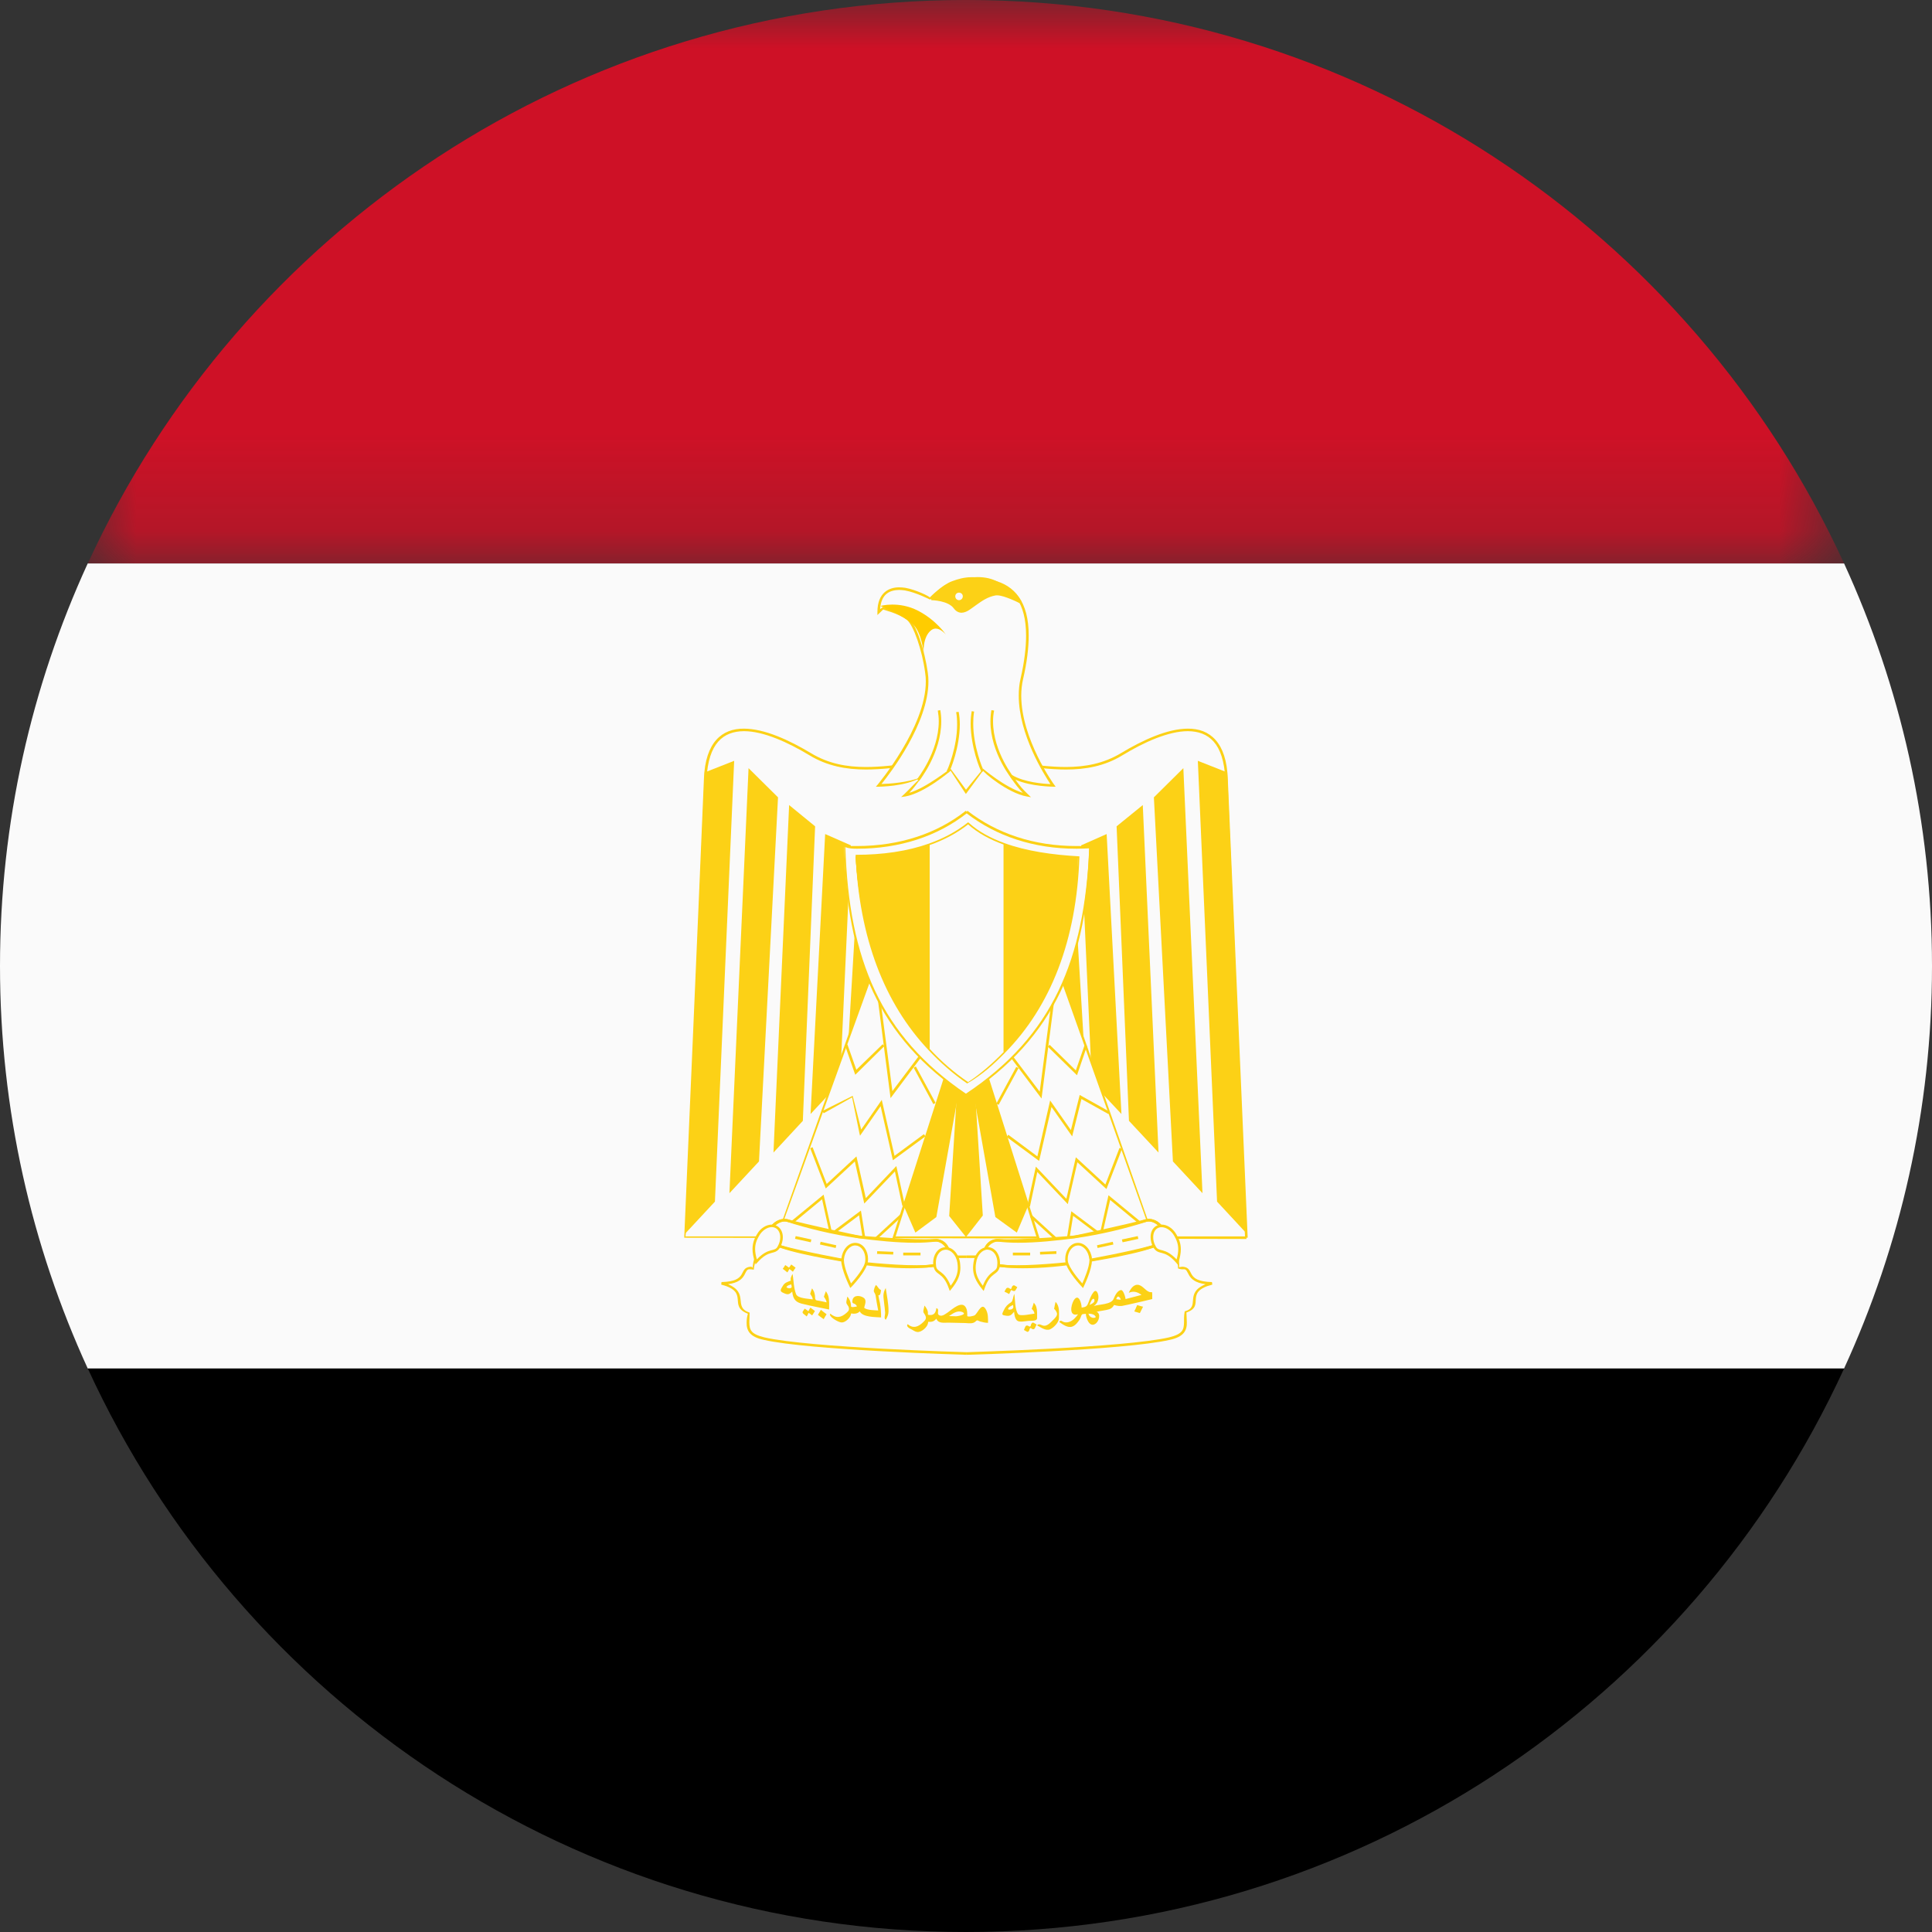 <?xml version="1.0" encoding="UTF-8"?>
<svg width="20px" height="20px" viewBox="0 0 20 20" version="1.1" xmlns="http://www.w3.org/2000/svg" xmlns:xlink="http://www.w3.org/1999/xlink">
    <rect x="0" y="0" width="20" height="20" fill="#333333" stroke="none"/>
    <title>Flags / Egypt@1x</title>
    <defs>
        <polygon id="path-1" points="0 0 18.181 0 18.181 5.833 0 5.833"></polygon>
        <polygon id="path-3" points="0 20 20 20 20 0 0 0"></polygon>
    </defs>
    <g id="Flags-/-Egypt" stroke="none" stroke-width="1" fill="none" fill-rule="evenodd">
        <g id="Group-137">
            <path d="M9.999,20 C14.035,20 17.51,17.608 19.09,14.167 L0.909,14.167 C2.489,17.608 5.965,20 9.999,20" id="Fill-1" fill="#000000"></path>
            <g id="Group-5" transform="translate(0.909, 0)">
                <mask id="mask-2" fill="white">
                    <use xlink:href="#path-1"></use>
                </mask>
                <g id="Clip-4"></g>
                <path d="M9.091,-9.14892157e-05 C5.056,-9.14892157e-05 1.58,2.391 0,5.833 L18.181,5.833 C16.601,2.391 13.126,-9.14892157e-05 9.091,-9.14892157e-05" id="Fill-3" fill="#CE1126" mask="url(#mask-2)"></path>
            </g>
            <path d="M0,10 C0,11.487 0.327,12.898 0.908,14.166 L19.09,14.166 C19.672,12.898 20,11.487 20,10 C20,8.512 19.672,7.102 19.09,5.833 L0.908,5.833 C0.326,7.102 0,8.512 0,10" id="Fill-6" fill="#FAFAFA"></path>
            <path d="M7.906,13.87 C7.758,13.839 7.727,13.771 7.729,13.69 C7.729,13.659 7.734,13.625 7.742,13.6 C7.53,13.517 7.765,13.376 7.466,13.298 L7.469,13.272 C7.753,13.265 7.637,13.126 7.768,13.113 C7.78,13.113 7.793,13.115 7.792,13.131 C7.793,12.943 7.938,12.853 8.096,12.853 C8.145,12.853 8.195,12.861 8.242,12.877 C8.574,12.986 9.591,12.997 9.909,12.997 L10.007,12.997 L10.007,13.023 L9.909,13.023 C9.59,13.023 8.576,13.015 8.234,12.903 C8.189,12.888 8.142,12.88 8.096,12.88 C7.947,12.881 7.82,12.959 7.803,13.144 C7.789,13.141 7.778,13.14 7.768,13.14 C7.691,13.127 7.752,13.266 7.536,13.294 C7.761,13.388 7.584,13.531 7.76,13.588 C7.76,13.626 7.757,13.66 7.757,13.69 C7.759,13.765 7.77,13.809 7.911,13.844 C8.375,13.952 10.006,13.998 10.008,13.998 L10.007,14.025 C10.007,14.025 8.376,13.979 7.906,13.87" id="Fill-8" fill="#FCD116"></path>
            <path d="M10.007,13.998 C10.008,13.997 11.637,13.952 12.104,13.844 C12.244,13.809 12.255,13.765 12.257,13.689 C12.257,13.659 12.255,13.625 12.264,13.575 C12.432,13.531 12.254,13.388 12.48,13.294 C12.262,13.266 12.321,13.127 12.246,13.14 C12.237,13.14 12.225,13.141 12.195,13.131 C12.194,12.959 12.066,12.881 11.917,12.88 C11.871,12.88 11.825,12.888 11.779,12.903 C11.437,13.015 10.424,13.023 10.103,13.023 L10.007,13.023 L10.007,12.996 L10.103,12.996 C10.421,12.996 11.438,12.986 11.771,12.877 C11.819,12.861 11.868,12.853 11.917,12.853 C12.075,12.853 12.222,12.943 12.206,13.118 C12.221,13.114 12.234,13.113 12.246,13.113 C12.375,13.126 12.26,13.265 12.546,13.272 L12.55,13.298 C12.249,13.376 12.485,13.517 12.282,13.587 C12.282,13.624 12.286,13.658 12.286,13.689 C12.288,13.77 12.257,13.839 12.11,13.87 C11.637,13.979 10.008,14.025 10.008,14.025 L10.007,13.998 Z" id="Fill-10" fill="#FCD116"></path>
            <path d="M9.893,13.626 C9.87,13.626 9.847,13.625 9.824,13.624 C9.863,13.598 9.908,13.563 9.959,13.581 C10.024,13.608 9.906,13.628 9.893,13.626 M10.095,13.612 C10.085,13.624 10.013,13.637 10.013,13.622 C10.013,13.597 10.014,13.566 10.001,13.54 C9.961,13.456 9.857,13.554 9.813,13.585 C9.791,13.599 9.756,13.63 9.726,13.617 C9.688,13.602 9.734,13.552 9.693,13.542 C9.688,13.585 9.671,13.616 9.626,13.613 C9.594,13.613 9.61,13.602 9.604,13.575 C9.598,13.552 9.584,13.532 9.57,13.515 C9.568,13.53 9.563,13.545 9.56,13.559 C9.554,13.592 9.565,13.589 9.578,13.616 C9.593,13.646 9.582,13.663 9.559,13.685 C9.506,13.736 9.456,13.757 9.396,13.708 C9.375,13.735 9.421,13.754 9.444,13.766 C9.463,13.779 9.491,13.794 9.515,13.787 C9.554,13.779 9.61,13.728 9.608,13.684 C9.647,13.685 9.668,13.681 9.693,13.651 C9.713,13.703 9.77,13.692 9.818,13.692 C9.876,13.694 9.936,13.694 9.993,13.696 C10.031,13.698 10.072,13.706 10.1,13.679 C10.119,13.659 10.122,13.672 10.146,13.68 C10.172,13.687 10.201,13.694 10.228,13.694 C10.228,13.649 10.23,13.605 10.21,13.563 C10.166,13.474 10.131,13.576 10.095,13.612 M10.673,13.711 C10.671,13.735 10.661,13.738 10.644,13.725 C10.613,13.711 10.612,13.743 10.6,13.768 C10.629,13.782 10.64,13.803 10.656,13.769 C10.659,13.746 10.668,13.741 10.684,13.757 C10.714,13.772 10.716,13.736 10.731,13.711 C10.7,13.696 10.69,13.676 10.673,13.711 M11.742,13.576 C11.761,13.582 11.781,13.587 11.8,13.593 C11.811,13.572 11.822,13.549 11.833,13.527 C11.812,13.522 11.792,13.516 11.772,13.51 C11.762,13.532 11.753,13.556 11.742,13.576 M11.555,13.449 C11.575,13.386 11.605,13.453 11.602,13.454 C11.588,13.456 11.569,13.45 11.555,13.449 M11.333,13.641 C11.305,13.648 11.274,13.629 11.268,13.599 C11.286,13.599 11.307,13.602 11.324,13.611 C11.33,13.613 11.356,13.637 11.333,13.641 M11.301,13.459 C11.311,13.443 11.33,13.436 11.33,13.465 C11.33,13.486 11.294,13.501 11.279,13.509 C11.285,13.491 11.292,13.476 11.301,13.459 M11.897,13.374 C11.857,13.359 11.833,13.314 11.79,13.302 C11.736,13.289 11.703,13.343 11.685,13.383 C11.734,13.361 11.776,13.374 11.817,13.405 C11.762,13.419 11.707,13.433 11.652,13.448 C11.65,13.428 11.629,13.349 11.602,13.355 C11.566,13.361 11.541,13.414 11.529,13.444 C11.505,13.507 11.377,13.5 11.321,13.521 C11.354,13.5 11.371,13.464 11.371,13.427 C11.371,13.394 11.351,13.336 11.318,13.379 C11.296,13.407 11.282,13.444 11.27,13.477 C11.254,13.521 11.246,13.53 11.197,13.536 C11.197,13.493 11.166,13.382 11.116,13.46 C11.084,13.514 11.064,13.633 11.16,13.605 C11.138,13.636 11.107,13.672 11.069,13.684 C11.053,13.689 11.036,13.692 11.018,13.687 C10.993,13.682 10.982,13.657 10.965,13.685 C11,13.709 11.053,13.751 11.102,13.732 C11.135,13.719 11.156,13.689 11.175,13.662 C11.182,13.651 11.188,13.636 11.192,13.624 C11.201,13.598 11.211,13.604 11.241,13.601 C11.241,13.643 11.278,13.746 11.339,13.704 C11.377,13.681 11.399,13.598 11.352,13.58 C11.397,13.568 11.442,13.566 11.484,13.553 C11.506,13.545 11.522,13.53 11.533,13.509 C11.566,13.52 11.602,13.524 11.633,13.515 C11.697,13.503 11.763,13.485 11.827,13.472 C11.861,13.464 11.895,13.455 11.928,13.448 L11.928,13.402 C11.928,13.361 11.924,13.383 11.897,13.374 M10.912,13.549 C10.925,13.559 10.935,13.576 10.941,13.592 C10.95,13.62 10.918,13.649 10.899,13.667 C10.877,13.689 10.851,13.719 10.817,13.724 C10.784,13.728 10.757,13.692 10.736,13.72 C10.774,13.741 10.827,13.78 10.87,13.761 C10.908,13.745 10.962,13.689 10.962,13.646 C10.962,13.589 10.972,13.522 10.927,13.477 C10.922,13.501 10.916,13.525 10.912,13.549 M10.474,13.553 C10.468,13.556 10.436,13.563 10.436,13.55 C10.436,13.532 10.474,13.515 10.487,13.509 C10.49,13.532 10.495,13.54 10.474,13.553 M10.702,13.485 C10.695,13.507 10.689,13.529 10.68,13.549 C10.695,13.563 10.706,13.577 10.709,13.599 C10.68,13.601 10.559,13.63 10.54,13.604 C10.505,13.558 10.509,13.451 10.5,13.395 C10.487,13.419 10.487,13.467 10.468,13.48 C10.43,13.504 10.409,13.525 10.391,13.564 C10.376,13.597 10.363,13.613 10.403,13.618 C10.453,13.628 10.467,13.617 10.498,13.579 C10.5,13.608 10.505,13.646 10.527,13.669 C10.551,13.692 10.613,13.676 10.642,13.674 C10.677,13.67 10.736,13.681 10.736,13.643 C10.736,13.605 10.738,13.564 10.728,13.53 C10.723,13.514 10.713,13.498 10.702,13.485 M9.153,13.495 C9.157,13.527 9.161,13.558 9.163,13.59 C9.163,13.616 9.147,13.651 9.17,13.662 C9.186,13.633 9.198,13.607 9.198,13.574 C9.198,13.491 9.18,13.412 9.169,13.333 C9.133,13.396 9.147,13.427 9.153,13.495 M8.368,13.574 C8.356,13.564 8.345,13.556 8.33,13.547 C8.317,13.572 8.294,13.581 8.32,13.603 C8.33,13.611 8.341,13.618 8.351,13.628 C8.359,13.613 8.366,13.603 8.371,13.59 C8.383,13.599 8.397,13.608 8.407,13.617 C8.417,13.603 8.428,13.586 8.436,13.572 C8.422,13.559 8.404,13.549 8.39,13.536 C8.382,13.549 8.375,13.559 8.368,13.574 M8.467,13.611 C8.487,13.628 8.506,13.641 8.527,13.656 C8.536,13.637 8.546,13.622 8.557,13.605 C8.536,13.59 8.517,13.575 8.498,13.559 C8.487,13.576 8.478,13.594 8.467,13.611 M8.172,13.136 C8.184,13.146 8.196,13.156 8.208,13.165 C8.218,13.151 8.226,13.136 8.236,13.123 C8.221,13.112 8.205,13.101 8.191,13.09 C8.184,13.101 8.176,13.112 8.168,13.123 C8.156,13.114 8.145,13.106 8.129,13.096 C8.122,13.109 8.112,13.121 8.103,13.135 C8.119,13.147 8.137,13.16 8.151,13.172 C8.158,13.161 8.166,13.148 8.172,13.136 M9.093,13.407 C9.114,13.418 9.119,13.37 9.12,13.355 C9.089,13.339 9.088,13.316 9.067,13.302 C9.059,13.317 9.052,13.329 9.049,13.346 C9.038,13.377 9.057,13.378 9.064,13.41 C9.072,13.46 9.08,13.515 9.091,13.566 C9.05,13.563 8.985,13.564 8.95,13.542 C8.935,13.536 8.982,13.472 8.945,13.438 C8.91,13.41 8.84,13.402 8.826,13.454 C8.812,13.512 8.851,13.477 8.871,13.524 C8.862,13.527 8.81,13.537 8.81,13.524 C8.81,13.486 8.797,13.45 8.772,13.422 C8.769,13.436 8.765,13.451 8.763,13.465 C8.757,13.498 8.768,13.498 8.783,13.525 C8.794,13.552 8.79,13.568 8.765,13.589 C8.708,13.64 8.657,13.651 8.595,13.599 C8.573,13.628 8.673,13.685 8.705,13.689 C8.748,13.698 8.81,13.637 8.81,13.597 C8.844,13.602 8.877,13.601 8.9,13.575 C8.931,13.638 9.062,13.633 9.121,13.638 C9.121,13.587 9.118,13.539 9.109,13.488 C9.102,13.46 9.097,13.434 9.093,13.407 M10.467,13.354 C10.511,13.377 10.508,13.363 10.531,13.325 C10.504,13.31 10.494,13.291 10.474,13.323 C10.472,13.346 10.461,13.349 10.446,13.334 C10.414,13.322 10.413,13.348 10.398,13.371 C10.414,13.379 10.432,13.387 10.447,13.396 C10.455,13.38 10.46,13.368 10.467,13.354 M8.178,13.336 C8.168,13.339 8.129,13.329 8.146,13.317 C8.158,13.304 8.176,13.301 8.191,13.296 C8.194,13.32 8.205,13.329 8.178,13.336 M8.55,13.366 C8.542,13.384 8.536,13.404 8.529,13.424 C8.542,13.443 8.553,13.458 8.557,13.482 C8.533,13.476 8.511,13.472 8.487,13.467 C8.459,13.46 8.441,13.469 8.438,13.436 C8.438,13.4 8.43,13.368 8.406,13.337 C8.399,13.355 8.392,13.375 8.387,13.394 C8.399,13.412 8.411,13.428 8.414,13.451 C8.374,13.444 8.258,13.443 8.241,13.397 C8.216,13.334 8.216,13.254 8.205,13.188 C8.194,13.206 8.179,13.234 8.187,13.257 C8.156,13.269 8.125,13.277 8.107,13.306 C8.085,13.343 8.064,13.365 8.107,13.383 C8.151,13.404 8.168,13.405 8.201,13.37 C8.21,13.456 8.241,13.485 8.323,13.501 C8.407,13.522 8.495,13.537 8.583,13.556 C8.583,13.51 8.586,13.46 8.575,13.418 C8.569,13.399 8.559,13.38 8.55,13.366" id="Fill-12" fill="#FCD116"></path>
            <path d="M12.888,12.799 C12.877,12.555 12.733,9.23 12.684,8.064 C12.666,7.69 12.51,7.571 12.297,7.569 C12.094,7.569 11.839,7.685 11.619,7.819 C11.433,7.932 11.238,7.966 11.036,7.966 C10.711,7.966 10.367,7.879 10,7.879 C9.633,7.879 9.289,7.966 8.964,7.966 C8.761,7.966 8.565,7.931 8.38,7.819 C8.158,7.685 7.904,7.569 7.701,7.569 C7.489,7.571 7.333,7.69 7.314,8.064 C7.265,9.271 7.111,12.793 7.096,12.799 L12.888,12.799 Z M7.083,12.813 C7.083,12.808 7.237,9.273 7.287,8.063 C7.301,7.682 7.475,7.541 7.701,7.543 C7.914,7.543 8.171,7.662 8.394,7.796 C8.574,7.905 8.763,7.94 8.964,7.94 C9.285,7.94 9.63,7.853 10,7.853 C10.371,7.853 10.716,7.94 11.036,7.94 C11.235,7.939 11.424,7.905 11.605,7.796 C11.828,7.662 12.085,7.543 12.297,7.543 C12.522,7.541 12.697,7.682 12.71,8.063 C12.762,9.273 12.916,12.808 12.916,12.813 L12.903,12.813 L12.903,12.826 L7.083,12.813 Z" id="Fill-14" fill="#FCD116"></path>
            <path d="M10.47,8.035 C10.632,8.131 10.901,8.131 10.901,8.131 C10.901,8.131 10.466,7.528 10.578,7.027 C10.73,6.358 10.567,6.092 10.281,6.02 C10.059,5.965 9.967,5.991 9.86,6.03 C9.761,6.067 9.633,6.196 9.633,6.196 C9.633,6.196 9.488,6.12 9.369,6.099 C9.26,6.08 9.097,6.099 9.097,6.335 L9.134,6.298 C9.134,6.298 9.302,6.332 9.397,6.408 C9.47,6.466 9.56,6.728 9.591,6.962 C9.664,7.459 9.097,8.131 9.097,8.131 C9.097,8.131 9.369,8.131 9.53,8.035 C9.465,8.131 9.435,8.168 9.369,8.232 C9.568,8.197 9.832,7.969 9.832,7.969 L10.001,8.197 L10.168,7.969 C10.168,7.969 10.433,8.197 10.632,8.232 C10.565,8.168 10.535,8.131 10.47,8.035" id="Fill-16" fill="#FAFAFA"></path>
            <path d="M9.413,8.207 C9.598,8.152 9.825,7.959 9.842,7.96 L10,8.175 L10.177,7.958 C10.177,7.958 10.403,8.151 10.588,8.207 C10.543,8.16 10.511,8.12 10.459,8.043 L10.471,8.035 L10.476,8.023 C10.603,8.099 10.804,8.114 10.874,8.117 C10.809,8.018 10.546,7.605 10.546,7.201 C10.546,7.142 10.551,7.082 10.565,7.024 C10.605,6.849 10.622,6.701 10.622,6.579 C10.621,6.234 10.483,6.085 10.278,6.032 C10.187,6.011 10.119,6.002 10.063,6.002 C9.982,6.002 9.927,6.02 9.865,6.042 C9.771,6.077 9.643,6.205 9.628,6.207 C9.628,6.207 9.482,6.132 9.367,6.112 C9.348,6.11 9.328,6.107 9.307,6.107 C9.216,6.109 9.122,6.143 9.111,6.306 L9.137,6.285 C9.137,6.285 9.307,6.318 9.406,6.397 C9.485,6.464 9.57,6.722 9.604,6.96 C9.609,6.991 9.611,7.023 9.611,7.054 C9.611,7.49 9.217,8.002 9.125,8.116 C9.199,8.114 9.403,8.102 9.542,8.043 C9.487,8.12 9.458,8.16 9.413,8.207 L9.413,8.207 Z M10.629,8.245 C10.432,8.21 10.179,7.995 10.177,7.977 L9.999,8.219 L9.989,8.205 L9.841,7.979 C9.841,7.979 9.577,8.208 9.372,8.245 L9.328,8.251 L9.36,8.222 C9.427,8.158 9.454,8.123 9.537,8.047 C9.371,8.145 9.097,8.143 9.097,8.144 L9.067,8.144 L9.086,8.122 C9.085,8.121 9.585,7.53 9.584,7.054 C9.584,7.024 9.582,6.994 9.577,6.964 C9.547,6.731 9.455,6.47 9.389,6.418 C9.301,6.348 9.144,6.314 9.143,6.309 L9.083,6.367 L9.083,6.335 C9.083,6.135 9.203,6.08 9.307,6.08 C9.329,6.08 9.352,6.082 9.372,6.085 C9.487,6.106 9.624,6.175 9.625,6.185 C9.637,6.173 9.756,6.054 9.855,6.017 C9.918,5.994 9.979,5.975 10.063,5.975 C10.121,5.975 10.191,5.985 10.284,6.007 C10.5,6.06 10.65,6.227 10.649,6.579 C10.649,6.704 10.632,6.853 10.591,7.03 C10.578,7.086 10.572,7.144 10.572,7.201 C10.572,7.651 10.911,8.122 10.912,8.122 L10.928,8.144 L10.901,8.144 C10.901,8.143 10.677,8.144 10.511,8.071 C10.557,8.136 10.586,8.169 10.641,8.222 L10.673,8.253 L10.629,8.245 Z" id="Fill-18" fill="#FCD116"></path>
            <path d="M10.562,6.234 C10.479,6.099 10.42,6.092 10.336,6.042 C10.168,5.941 9.946,6.004 9.842,6.044 C9.742,6.08 9.64,6.201 9.64,6.201 C9.64,6.201 9.814,6.198 9.884,6.289 C9.951,6.379 10.032,6.299 10.095,6.253 C10.161,6.207 10.218,6.167 10.302,6.151 C10.386,6.138 10.562,6.234 10.562,6.234" id="Fill-20" fill="#FCD116"></path>
            <path d="M9.894,6.28 C9.915,6.309 9.934,6.316 9.954,6.316 C9.993,6.317 10.044,6.273 10.088,6.242 C10.153,6.196 10.212,6.154 10.299,6.139 C10.305,6.138 10.312,6.137 10.319,6.137 C10.383,6.138 10.471,6.174 10.524,6.2 C10.456,6.107 10.406,6.099 10.33,6.054 C10.265,6.016 10.191,6.001 10.12,6.001 C10.012,6.001 9.907,6.032 9.847,6.057 C9.769,6.084 9.685,6.169 9.65,6.187 C9.689,6.188 9.827,6.196 9.894,6.28 M9.873,6.297 C9.814,6.218 9.655,6.213 9.641,6.213 L9.64,6.202 L9.63,6.191 C9.631,6.191 9.731,6.07 9.838,6.031 C9.901,6.007 10.007,5.974 10.12,5.974 C10.195,5.974 10.273,5.988 10.343,6.031 C10.424,6.078 10.49,6.089 10.574,6.227 L10.562,6.234 L10.556,6.245 C10.556,6.245 10.518,6.224 10.468,6.204 C10.42,6.184 10.36,6.162 10.319,6.163 C10.314,6.163 10.309,6.164 10.304,6.164 C10.223,6.18 10.169,6.218 10.103,6.265 C10.061,6.293 10.011,6.342 9.954,6.343 C9.925,6.343 9.896,6.329 9.873,6.297" id="Fill-22" fill="#FCD116"></path>
            <path d="M9.967,6.173 C9.967,6.195 9.949,6.213 9.928,6.213 C9.906,6.213 9.889,6.195 9.889,6.173 C9.889,6.151 9.906,6.135 9.928,6.135 C9.949,6.135 9.967,6.151 9.967,6.173" id="Fill-24" fill="#FAFAFA"></path>
            <path d="M9.114,6.273 C9.114,6.273 9.305,6.218 9.507,6.324 C9.693,6.421 9.791,6.568 9.791,6.568 C9.791,6.568 9.711,6.471 9.642,6.522 C9.546,6.593 9.562,6.766 9.562,6.766 C9.562,6.766 9.546,6.547 9.444,6.455 C9.339,6.365 9.114,6.273 9.114,6.273" id="Fill-26" fill="#FFCC00"></path>
            <path d="M9.493,8.066 C9.493,8.066 9.718,7.787 9.718,7.466 C9.718,7.43 9.714,7.392 9.708,7.356 L9.734,7.351 C9.741,7.39 9.744,7.428 9.744,7.466 C9.744,7.8 9.515,8.082 9.515,8.084 L9.515,8.084 L9.493,8.066 Z" id="Fill-28" fill="#FCD116"></path>
            <path d="M10.253,7.468 C10.253,7.43 10.256,7.391 10.263,7.351 L10.291,7.356 C10.283,7.393 10.28,7.431 10.28,7.468 C10.28,7.787 10.504,8.06 10.505,8.06 L10.484,8.077 C10.483,8.076 10.253,7.8 10.253,7.468" id="Fill-30" fill="#FCD116"></path>
            <path d="M9.8,7.98 C9.811,7.968 9.909,7.729 9.908,7.5 C9.908,7.456 9.906,7.414 9.898,7.372 L9.924,7.369 C9.932,7.41 9.936,7.454 9.936,7.5 C9.935,7.737 9.84,7.971 9.823,7.997 L9.8,7.98 Z" id="Fill-32" fill="#FCD116"></path>
            <path d="M10.048,7.49 C10.048,7.446 10.052,7.404 10.059,7.362 L10.084,7.366 C10.077,7.406 10.075,7.448 10.075,7.49 C10.074,7.721 10.172,7.963 10.184,7.977 L10.163,7.994 C10.143,7.967 10.049,7.731 10.048,7.49" id="Fill-34" fill="#FCD116"></path>
            <polygon id="Fill-36" fill="#FCD116" points="9.064 10.822 8.76 11.151 8.9 8.784 9.176 8.751"></polygon>
            <polygon id="Fill-38" fill="#FCD116" points="7.401 12.439 7.096 12.767 7.295 7.996 7.6 7.876"></polygon>
            <polygon id="Fill-40" fill="#FCD116" points="7.857 12.023 7.551 12.352 7.749 7.952 8.054 8.254"></polygon>
            <polygon id="Fill-42" fill="#FCD116" points="8.311 11.603 8.007 11.931 8.169 8.334 8.438 8.554"></polygon>
            <polygon id="Fill-44" fill="#FCD116" points="8.696 11.205 8.391 11.532 8.542 8.634 8.808 8.751"></polygon>
            <polygon id="Fill-46" fill="#FCD116" points="10.935 10.822 11.241 11.151 11.099 8.784 10.822 8.751"></polygon>
            <polygon id="Fill-48" fill="#FCD116" points="12.599 12.439 12.903 12.767 12.704 7.996 12.4 7.876"></polygon>
            <polygon id="Fill-50" fill="#FCD116" points="12.142 12.023 12.448 12.352 12.25 7.952 11.945 8.254"></polygon>
            <polygon id="Fill-52" fill="#FCD116" points="11.687 11.603 11.993 11.931 11.83 8.334 11.559 8.554"></polygon>
            <polygon id="Fill-54" fill="#FCD116" points="11.303 11.205 11.609 11.532 11.456 8.634 11.192 8.751"></polygon>
            <polygon id="Fill-56" fill="#FCD116" points="10.065 10.841 10.174 12.583 10 12.806 9.826 12.588 9.936 10.841"></polygon>
            <polygon id="Fill-58" fill="#FCD116" points="10.124 10.841 10.64 12.491 10.526 12.76 10.304 12.599 9.999 10.879"></polygon>
            <polygon id="Fill-60" fill="#FCD116" points="9.874 10.841 9.359 12.491 9.476 12.76 9.693 12.599 10 10.879"></polygon>
            <polygon id="Fill-62" fill="#FAFAFA" points="9.184 13.036 8.103 12.662 9.019 10.089 9.93 10.671"></polygon>
            <path d="M8.108,12.65 L9.174,13.019 L9.923,10.681 L9.025,10.109 L8.108,12.65 Z M8.091,12.658 L9.011,10.068 L9.943,10.675 L9.196,13.04 L9.184,13.036 L9.179,13.049 L8.091,12.658 Z" id="Fill-64" fill="#FCD116"></path>
            <polygon id="Fill-66" fill="#FCD116" points="8.846 11.105 8.747 10.821 8.773 10.813 8.865 11.074 9.137 10.81 9.155 10.829 8.854 11.126"></polygon>
            <polygon id="Fill-68" fill="#FCD116" points="9.089 10.359 9.115 10.356 9.238 11.295 9.526 10.913 9.548 10.929 9.219 11.368"></polygon>
            <polygon id="Fill-70" fill="#FCD116" points="9.458 11.053 9.481 11.04 9.685 11.417 9.662 11.43"></polygon>
            <polygon id="Fill-72" fill="#FCD116" points="9.116 11.451 8.903 11.757 8.896 11.728 8.821 11.36 8.527 11.524 8.527 11.525 8.513 11.501 8.827 11.344 8.915 11.693 9.128 11.386 9.26 11.965 9.564 11.741 9.581 11.763 9.243 12.011"></polygon>
            <polygon id="Fill-74" fill="#FCD116" points="9.264 12.127 8.947 12.459 8.849 12.024 8.548 12.303 8.387 11.886 8.412 11.876 8.558 12.256 8.866 11.971 8.963 12.403 9.279 12.071 9.367 12.477 9.341 12.483"></polygon>
            <polygon id="Fill-76" fill="#FCD116" points="8.947 12.922 8.893 12.581 8.596 12.803 8.51 12.415 8.176 12.691 8.158 12.669 8.526 12.367 8.612 12.756 8.912 12.532 8.916 12.554 8.97 12.893 9.32 12.571 9.339 12.59 8.951 12.947"></polygon>
            <polygon id="Fill-78" fill="#FAFAFA" points="10.819 13.042 11.896 12.669 10.982 10.096 10.071 10.678"></polygon>
            <path d="M10.083,10.674 L10.827,13.025 L11.883,12.674 L10.974,10.116 L10.083,10.674 Z M10.818,13.044 L10.805,13.047 L10.063,10.667 L10.989,10.075 L11.9,12.682 L10.823,13.055 L10.818,13.044 Z" id="Fill-80" fill="#FCD116"></path>
            <polygon id="Fill-82" fill="#FCD116" points="10.847 10.835 10.866 10.816 11.137 11.081 11.228 10.818 11.253 10.827 11.149 11.131"></polygon>
            <polygon id="Fill-84" fill="#FCD116" points="10.453 10.935 10.474 10.919 10.763 11.301 10.885 10.365 10.912 10.368 10.782 11.372"></polygon>
            <polygon id="Fill-86" fill="#FCD116" points="10.314 11.425 10.52 11.045 10.544 11.057 10.338 11.437"></polygon>
            <polygon id="Fill-88" fill="#FCD116" points="10.421 11.77 10.438 11.747 10.739 11.971 10.871 11.392 11.086 11.699 11.177 11.335 11.488 11.509 11.475 11.533 11.195 11.377 11.099 11.764 10.885 11.459 10.757 12.018"></polygon>
            <polygon id="Fill-90" fill="#FCD116" points="10.634 12.485 10.723 12.077 11.039 12.41 11.137 11.98 11.443 12.262 11.589 11.883 11.615 11.893 11.454 12.309 11.153 12.032 11.054 12.465 10.738 12.132 10.662 12.49"></polygon>
            <polygon id="Fill-92" fill="#FCD116" points="10.663 12.598 10.681 12.578 11.031 12.898 11.09 12.539 11.388 12.762 11.475 12.373 11.843 12.676 11.844 12.676 11.826 12.698 11.492 12.422 11.404 12.809 11.109 12.586 11.05 12.952"></polygon>
            <path d="M11.129,12.804 C10.859,12.84 10.559,12.87 10.331,12.84 C10.192,12.84 10.095,13.069 10.359,13.103 C10.595,13.134 10.963,13.103 11.159,13.069 C11.328,13.037 11.694,12.971 11.929,12.905 C12.164,12.804 11.996,12.605 11.863,12.635 C11.659,12.702 11.393,12.767 11.129,12.804" id="Fill-94" fill="#FAFAFA"></path>
            <path d="M10.207,12.973 C10.207,13.021 10.242,13.073 10.362,13.089 C10.429,13.099 10.508,13.102 10.59,13.102 C10.791,13.102 11.018,13.079 11.156,13.055 C11.324,13.024 11.692,12.957 11.924,12.892 C12.005,12.857 12.032,12.812 12.032,12.772 C12.032,12.707 11.96,12.645 11.891,12.645 C11.882,12.645 11.875,12.646 11.866,12.649 C11.661,12.715 11.396,12.78 11.13,12.818 C10.938,12.843 10.729,12.865 10.542,12.865 C10.466,12.865 10.395,12.861 10.332,12.853 C10.263,12.853 10.207,12.914 10.207,12.973 M10.357,13.116 C10.234,13.101 10.179,13.038 10.179,12.973 C10.18,12.898 10.248,12.827 10.333,12.826 C10.398,12.834 10.468,12.838 10.542,12.838 C10.726,12.838 10.935,12.816 11.127,12.79 C11.39,12.753 11.655,12.689 11.859,12.622 C11.869,12.62 11.879,12.618 11.891,12.618 C11.974,12.618 12.057,12.688 12.059,12.772 C12.059,12.826 12.022,12.88 11.933,12.918 C11.697,12.984 11.33,13.051 11.161,13.081 C11.02,13.106 10.794,13.129 10.59,13.129 C10.506,13.129 10.427,13.125 10.357,13.116" id="Fill-96" fill="#FCD116"></path>
            <path d="M10.206,12.97 C10.207,13.02 10.242,13.073 10.362,13.089 C10.406,13.096 10.461,13.098 10.524,13.098 C10.788,13.098 11.158,13.055 11.158,13.055 C11.158,13.055 11.697,12.974 11.925,12.892 C12.008,12.862 12.034,12.819 12.035,12.778 C12.035,12.713 11.961,12.644 11.892,12.644 C11.883,12.644 11.874,12.646 11.866,12.648 C11.659,12.705 11.131,12.817 11.131,12.817 L11.129,12.804 L11.129,12.817 C11.129,12.817 10.698,12.856 10.436,12.856 C10.396,12.856 10.36,12.855 10.329,12.853 L10.323,12.852 C10.26,12.852 10.207,12.912 10.206,12.97 M10.357,13.116 C10.232,13.101 10.178,13.036 10.179,12.97 C10.18,12.896 10.242,12.826 10.323,12.826 C10.327,12.826 10.33,12.826 10.333,12.827 C10.361,12.828 10.396,12.829 10.436,12.829 C10.686,12.829 11.094,12.794 11.126,12.79 C11.127,12.79 11.653,12.679 11.859,12.622 C11.869,12.618 11.88,12.617 11.892,12.617 C11.977,12.618 12.061,12.693 12.062,12.778 C12.062,12.832 12.024,12.886 11.933,12.918 C11.7,13.001 11.161,13.081 11.16,13.082 C11.16,13.082 10.791,13.124 10.524,13.124 C10.461,13.124 10.404,13.122 10.357,13.116" id="Fill-98" fill="#FCD116"></path>
            <path d="M11.291,13.03 C11.3,13.121 11.208,13.31 11.208,13.31 C11.208,13.31 11.052,13.147 11.042,13.055 C11.033,12.965 11.083,12.887 11.15,12.881 C11.218,12.873 11.281,12.942 11.291,13.03" id="Fill-100" fill="#FAFAFA"></path>
            <path d="M11.159,12.893 C11.158,12.893 11.154,12.894 11.15,12.894 C11.098,12.899 11.053,12.959 11.053,13.034 C11.053,13.04 11.054,13.047 11.054,13.053 C11.062,13.12 11.166,13.244 11.204,13.286 C11.225,13.24 11.278,13.114 11.278,13.044 C11.278,13.039 11.278,13.036 11.277,13.032 L11.276,13.032 C11.268,12.952 11.215,12.893 11.16,12.893 L11.159,12.893 Z M11.198,13.319 C11.198,13.318 11.041,13.157 11.028,13.055 C11.028,13.049 11.027,13.042 11.027,13.034 C11.027,12.95 11.076,12.874 11.147,12.867 C11.151,12.866 11.155,12.866 11.159,12.866 C11.233,12.866 11.294,12.939 11.304,13.028 L11.29,13.03 L11.304,13.029 L11.304,13.044 C11.304,13.146 11.22,13.315 11.22,13.316 L11.211,13.334 L11.198,13.319 Z" id="Fill-102" fill="#FCD116"></path>
            <path d="M10.336,13.104 C10.325,13.196 10.245,13.146 10.178,13.338 C10.093,13.232 10.078,13.16 10.093,13.07 C10.103,12.978 10.169,12.915 10.236,12.925 C10.305,12.933 10.349,13.015 10.336,13.104" id="Fill-104" fill="#FAFAFA"></path>
            <path d="M10.105,13.072 C10.101,13.09 10.1,13.107 10.1,13.125 C10.1,13.183 10.119,13.237 10.174,13.31 C10.242,13.141 10.319,13.176 10.323,13.102 L10.323,13.102 C10.324,13.093 10.325,13.084 10.325,13.074 C10.325,13.001 10.286,12.944 10.233,12.938 C10.23,12.938 10.228,12.936 10.224,12.936 C10.169,12.936 10.115,12.991 10.105,13.072 L10.105,13.072 Z M10.168,13.346 C10.099,13.262 10.073,13.196 10.073,13.125 C10.073,13.106 10.075,13.088 10.078,13.068 C10.09,12.978 10.151,12.911 10.224,12.91 C10.227,12.91 10.232,12.91 10.238,12.911 C10.309,12.921 10.352,12.993 10.352,13.074 C10.352,13.085 10.352,13.095 10.351,13.105 L10.336,13.104 L10.351,13.106 C10.33,13.212 10.254,13.156 10.191,13.342 L10.183,13.364 L10.168,13.346 Z" id="Fill-106" fill="#FCD116"></path>
            <path d="M11.953,12.909 C11.998,12.986 12.053,12.913 12.187,13.063 C12.229,12.932 12.211,12.86 12.166,12.783 C12.12,12.705 12.035,12.669 11.975,12.703 C11.917,12.739 11.908,12.831 11.953,12.909" id="Fill-108" fill="#FAFAFA"></path>
            <path d="M12.176,13.072 C12.047,12.925 11.998,13.004 11.941,12.916 L11.953,12.909 L11.964,12.902 C11.996,12.966 12.053,12.906 12.18,13.037 C12.192,12.996 12.197,12.962 12.197,12.932 C12.197,12.877 12.18,12.835 12.154,12.79 C12.121,12.736 12.07,12.704 12.025,12.704 C12.009,12.704 11.995,12.707 11.982,12.715 C11.953,12.732 11.938,12.766 11.938,12.808 C11.938,12.837 11.945,12.87 11.964,12.902 L11.953,12.909 L11.941,12.916 C11.92,12.881 11.911,12.842 11.911,12.808 C11.91,12.759 11.929,12.715 11.967,12.692 C11.985,12.681 12.005,12.677 12.025,12.677 C12.083,12.677 12.141,12.715 12.177,12.777 C12.205,12.824 12.224,12.872 12.224,12.932 C12.224,12.972 12.216,13.015 12.2,13.068 L12.192,13.091 L12.176,13.072 Z" id="Fill-110" fill="#FCD116"></path>
            <mask id="mask-4" fill="white">
                <use xlink:href="#path-3"></use>
            </mask>
            <g id="Clip-113"></g>
            <polygon id="Fill-112" fill="#FCD116" mask="url(#mask-4)" points="10.485 12.996 10.664 12.996 10.664 12.967 10.485 12.967"></polygon>
            <polygon id="Fill-114" fill="#FCD116" mask="url(#mask-4)" points="10.766 12.959 10.935 12.952 10.936 12.98 10.767 12.987"></polygon>
            <polygon id="Fill-115" fill="#FCD116" mask="url(#mask-4)" points="11.356 12.891 11.519 12.855 11.526 12.883 11.362 12.919"></polygon>
            <polygon id="Fill-116" fill="#FCD116" mask="url(#mask-4)" points="11.614 12.831 11.778 12.796 11.784 12.825 11.621 12.86"></polygon>
            <path d="M8.885,12.804 C9.154,12.84 9.455,12.87 9.684,12.84 C9.822,12.84 9.918,13.069 9.654,13.103 C9.419,13.134 9.051,13.103 8.855,13.069 C8.685,13.037 8.321,12.971 8.085,12.905 C7.852,12.804 8.019,12.605 8.151,12.635 C8.356,12.702 8.621,12.767 8.885,12.804" id="Fill-117" fill="#FAFAFA" mask="url(#mask-4)"></path>
            <path d="M7.981,12.772 C7.981,12.812 8.008,12.857 8.088,12.893 C8.323,12.957 8.687,13.024 8.857,13.055 C8.997,13.079 9.221,13.102 9.424,13.102 C9.507,13.102 9.584,13.099 9.652,13.089 C9.77,13.073 9.806,13.022 9.806,12.973 C9.806,12.914 9.75,12.853 9.685,12.853 C9.617,12.861 9.547,12.865 9.472,12.865 C9.284,12.865 9.075,12.843 8.883,12.818 L8.885,12.804 L8.883,12.818 C8.618,12.78 8.353,12.715 8.147,12.648 C8.14,12.646 8.131,12.645 8.123,12.645 C8.053,12.646 7.981,12.708 7.981,12.772 M8.852,13.081 C8.682,13.051 8.318,12.984 8.08,12.917 C7.992,12.88 7.954,12.826 7.954,12.772 C7.955,12.688 8.038,12.619 8.123,12.619 C8.133,12.619 8.143,12.619 8.155,12.622 C8.359,12.689 8.623,12.753 8.887,12.79 C9.079,12.816 9.287,12.839 9.472,12.839 C9.547,12.839 9.616,12.834 9.684,12.826 C9.766,12.827 9.833,12.898 9.834,12.973 C9.835,13.038 9.779,13.101 9.655,13.116 C9.586,13.124 9.508,13.129 9.424,13.129 C9.219,13.129 8.993,13.106 8.852,13.081" id="Fill-118" fill="#FCD116" mask="url(#mask-4)"></path>
            <path d="M7.979,12.778 C7.979,12.819 8.005,12.862 8.089,12.892 C8.317,12.974 8.856,13.055 8.856,13.055 C8.856,13.055 9.225,13.098 9.49,13.098 C9.552,13.098 9.608,13.096 9.652,13.089 C9.77,13.073 9.806,13.02 9.806,12.97 C9.806,12.912 9.753,12.852 9.69,12.852 C9.69,12.852 9.685,12.853 9.684,12.853 C9.654,12.855 9.618,12.856 9.579,12.856 C9.315,12.856 8.884,12.817 8.884,12.817 L8.885,12.804 L8.883,12.817 C8.883,12.817 8.356,12.705 8.147,12.648 C8.139,12.646 8.129,12.644 8.121,12.644 C8.054,12.644 7.979,12.714 7.979,12.778 M8.852,13.081 C8.852,13.081 8.313,13.001 8.081,12.918 C7.99,12.886 7.951,12.833 7.952,12.778 C7.952,12.694 8.037,12.618 8.121,12.617 C8.132,12.617 8.143,12.618 8.154,12.622 C8.361,12.679 8.887,12.79 8.888,12.79 C8.914,12.793 9.325,12.829 9.579,12.829 C9.618,12.829 9.653,12.828 9.682,12.827 C9.684,12.826 9.688,12.826 9.69,12.826 C9.77,12.826 9.833,12.896 9.833,12.97 C9.834,13.036 9.78,13.101 9.655,13.116 C9.609,13.122 9.553,13.124 9.49,13.124 C9.223,13.124 8.854,13.082 8.852,13.081" id="Fill-119" fill="#FCD116" mask="url(#mask-4)"></path>
            <path d="M8.724,13.03 C8.714,13.121 8.807,13.31 8.807,13.31 C8.807,13.31 8.963,13.147 8.971,13.055 C8.981,12.965 8.932,12.887 8.865,12.881 C8.796,12.873 8.733,12.942 8.724,13.03" id="Fill-120" fill="#FAFAFA" mask="url(#mask-4)"></path>
            <path d="M8.736,13.044 C8.736,13.115 8.789,13.24 8.81,13.286 C8.848,13.244 8.953,13.121 8.957,13.053 C8.958,13.046 8.958,13.039 8.958,13.032 C8.958,12.957 8.915,12.898 8.862,12.894 C8.859,12.894 8.856,12.893 8.854,12.893 C8.799,12.892 8.745,12.951 8.737,13.032 C8.736,13.036 8.736,13.04 8.736,13.044 L8.736,13.044 Z M8.794,13.316 C8.794,13.315 8.709,13.146 8.708,13.044 C8.708,13.038 8.709,13.034 8.71,13.028 C8.72,12.939 8.779,12.866 8.854,12.866 C8.859,12.866 8.862,12.866 8.866,12.867 C8.937,12.874 8.986,12.948 8.986,13.032 C8.986,13.04 8.985,13.047 8.985,13.055 C8.974,13.158 8.817,13.318 8.816,13.32 L8.802,13.333 L8.794,13.316 Z" id="Fill-121" fill="#FCD116" mask="url(#mask-4)"></path>
            <path d="M9.677,13.104 C9.688,13.196 9.769,13.146 9.837,13.338 C9.924,13.232 9.937,13.16 9.924,13.07 C9.909,12.978 9.844,12.915 9.778,12.925 C9.708,12.933 9.663,13.015 9.677,13.104" id="Fill-122" fill="#FAFAFA" mask="url(#mask-4)"></path>
            <path d="M9.841,13.31 C9.897,13.237 9.915,13.182 9.915,13.123 C9.915,13.106 9.913,13.089 9.911,13.072 C9.898,12.991 9.843,12.936 9.79,12.937 C9.785,12.937 9.781,12.937 9.778,12.938 C9.727,12.944 9.688,13 9.688,13.072 C9.688,13.081 9.689,13.091 9.69,13.102 L9.677,13.104 L9.69,13.102 C9.695,13.176 9.772,13.14 9.841,13.31 L9.841,13.31 Z M9.824,13.342 C9.759,13.156 9.684,13.213 9.663,13.106 C9.661,13.094 9.66,13.082 9.66,13.072 C9.66,12.991 9.705,12.921 9.774,12.912 C9.779,12.91 9.785,12.91 9.79,12.91 C9.861,12.91 9.924,12.977 9.938,13.069 C9.94,13.087 9.942,13.105 9.942,13.123 C9.942,13.193 9.918,13.261 9.847,13.346 L9.832,13.364 L9.824,13.342 Z" id="Fill-123" fill="#FCD116" mask="url(#mask-4)"></path>
            <path d="M8.062,12.909 C8.016,12.986 7.963,12.913 7.828,13.063 C7.786,12.932 7.803,12.86 7.848,12.783 C7.894,12.705 7.981,12.669 8.039,12.703 C8.096,12.739 8.108,12.831 8.062,12.909" id="Fill-124" fill="#FAFAFA" mask="url(#mask-4)"></path>
            <path d="M7.86,12.79 C7.833,12.835 7.817,12.876 7.817,12.93 C7.817,12.96 7.823,12.996 7.835,13.037 C7.961,12.906 8.019,12.966 8.051,12.902 C8.069,12.87 8.077,12.838 8.077,12.808 C8.077,12.767 8.06,12.732 8.033,12.715 C8.019,12.707 8.004,12.703 7.99,12.703 C7.945,12.703 7.892,12.735 7.86,12.79 L7.86,12.79 Z M7.815,13.068 C7.798,13.014 7.79,12.97 7.79,12.93 C7.79,12.87 7.808,12.823 7.836,12.777 C7.872,12.714 7.932,12.677 7.99,12.677 C8.008,12.677 8.028,12.681 8.045,12.692 C8.085,12.715 8.104,12.761 8.104,12.808 C8.104,12.843 8.094,12.88 8.074,12.916 C8.015,13.003 7.968,12.925 7.838,13.072 L7.822,13.089 L7.815,13.068 Z" id="Fill-125" fill="#FCD116" mask="url(#mask-4)"></path>
            <polygon id="Fill-126" fill="#FCD116" mask="url(#mask-4)" points="9.35 12.996 9.529 12.996 9.529 12.967 9.35 12.967"></polygon>
            <polygon id="Fill-127" fill="#FCD116" mask="url(#mask-4)" points="9.079 12.98 9.081 12.952 9.248 12.959 9.246 12.987"></polygon>
            <polygon id="Fill-128" fill="#FCD116" mask="url(#mask-4)" points="8.488 12.883 8.495 12.855 8.657 12.891 8.651 12.919"></polygon>
            <polygon id="Fill-129" fill="#FCD116" mask="url(#mask-4)" points="8.23 12.824 8.237 12.796 8.399 12.831 8.393 12.86"></polygon>
            <path d="M10.008,8.403 C10.344,8.666 10.776,8.797 11.275,8.769 C11.241,9.934 10.91,10.733 10.008,11.333 C9.106,10.733 8.774,9.934 8.739,8.769 C9.238,8.797 9.677,8.666 10.008,8.403" id="Fill-130" fill="#FAFAFA" mask="url(#mask-4)"></path>
            <path d="M9.999,11.322 C10.898,10.724 11.226,9.932 11.276,8.782 C11.23,8.784 11.187,8.786 11.143,8.786 C10.701,8.786 10.315,8.657 10.007,8.42 C9.704,8.657 9.314,8.786 8.871,8.786 C8.827,8.786 8.783,8.784 8.751,8.768 C8.788,9.932 9.118,10.724 9.999,11.322 M8.739,8.755 C8.784,8.758 8.827,8.758 8.871,8.758 C9.312,8.758 9.7,8.629 9.998,8.393 L10.007,8.403 L10.015,8.393 C10.32,8.629 10.702,8.758 11.143,8.758 C11.185,8.758 11.23,8.757 11.289,8.769 C11.254,9.937 10.922,10.742 9.999,11.344 C9.095,10.742 8.759,9.937 8.739,8.755" id="Fill-131" fill="#FCD116" mask="url(#mask-4)"></path>
            <path d="M10.39,8.743 C10.249,8.692 10.122,8.624 10.022,8.533 C9.903,8.627 9.771,8.696 9.624,8.748 C9.397,8.829 9.14,8.866 8.857,8.866 C8.91,9.708 9.172,10.38 9.624,10.857 C9.743,10.986 9.874,11.102 10.022,11.202 C10.158,11.113 10.279,11.004 10.39,10.889 C10.861,10.41 11.129,9.728 11.158,8.866 C10.89,8.866 10.621,8.828 10.39,8.743" id="Fill-132" fill="#FCD116" mask="url(#mask-4)"></path>
            <path d="M9.611,10.869 C9.157,10.387 8.894,9.712 8.857,8.849 C9.139,8.849 9.394,8.812 9.619,8.732 C9.765,8.68 9.894,8.612 10.012,8.52 L10.022,8.512 L10.033,8.521 C10.132,8.61 10.256,8.676 10.395,8.727 L10.39,8.743 L10.383,8.759 C10.246,8.709 10.122,8.643 10.021,8.555 C9.904,8.645 9.773,8.712 9.63,8.763 C9.401,8.846 9.142,8.882 8.873,8.864 C8.926,9.703 9.187,10.372 9.636,10.846 C9.754,10.974 9.885,11.089 10.013,11.187 C10.148,11.099 10.267,10.992 10.378,10.878 C10.845,10.402 11.112,9.725 11.158,8.882 C10.888,8.882 10.618,8.845 10.383,8.759 L10.39,8.743 L10.395,8.727 C10.625,8.811 10.892,8.849 11.174,8.865 C11.146,9.732 10.877,10.419 10.401,10.901 C10.289,11.016 10.168,11.125 10.012,11.216 C9.864,11.115 9.732,10.998 9.611,10.869" id="Fill-133" fill="#FCD116" mask="url(#mask-4)"></path>
            <path d="M10.022,8.534 C9.903,8.627 9.771,8.696 9.624,8.748 L9.624,10.858 C9.743,10.987 9.875,11.102 10.022,11.202 C10.158,11.112 10.279,11.004 10.39,10.89 L10.39,8.743 C10.249,8.692 10.122,8.624 10.022,8.534" id="Fill-134" fill="#FAFAFA" mask="url(#mask-4)"></path>
            <path d="M8.857,8.865 C8.91,9.708 9.172,10.38 9.624,10.858 L9.624,8.748 C9.397,8.829 9.14,8.865 8.857,8.865" id="Fill-135" fill="#FCD116" mask="url(#mask-4)"></path>
            <path d="M10.39,8.743 L10.39,10.889 C10.861,10.41 11.129,9.728 11.158,8.866 C10.89,8.866 10.621,8.828 10.39,8.743" id="Fill-136" fill="#FCD116" mask="url(#mask-4)"></path>
        </g>
    </g>
</svg>